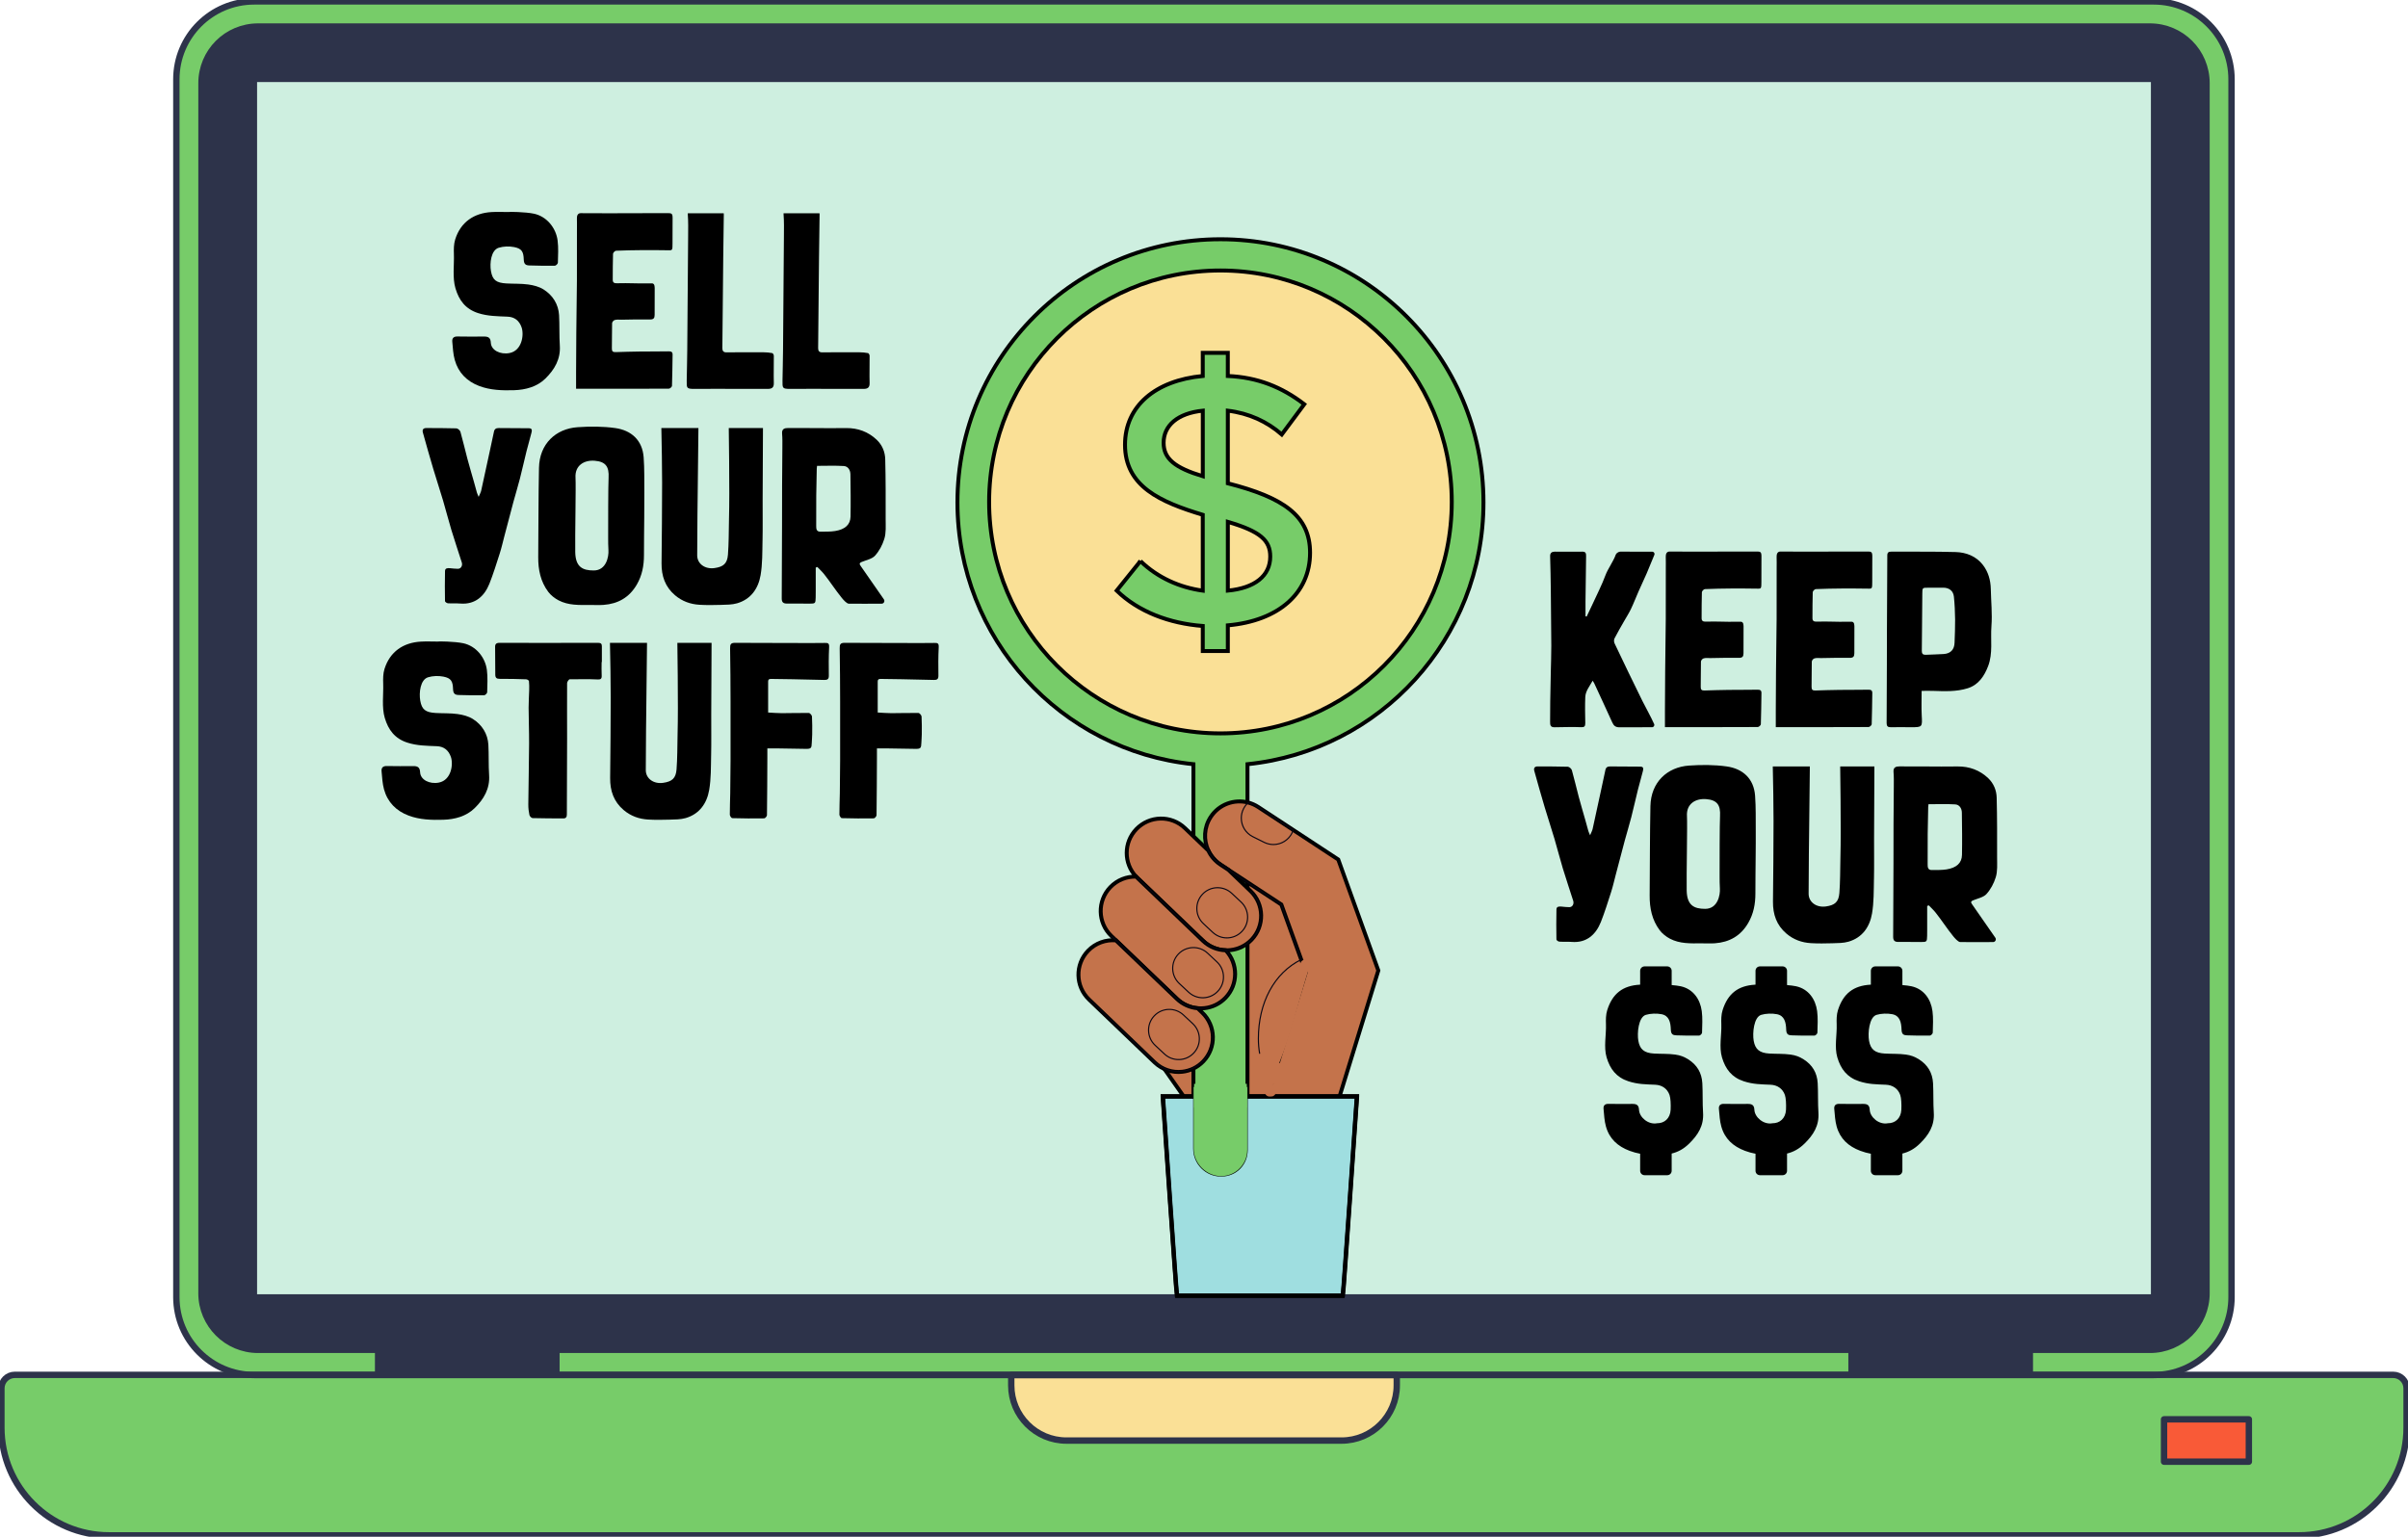 <svg width="611" height="390" viewBox="0 0 611 390" fill="none" xmlns="http://www.w3.org/2000/svg">
<g clip-path="url(#clip0_320_423)">
<path d="M546.505 348.952H64.495C53.611 348.952 44.745 340.119 44.745 329.188V20.119C44.745 9.227 53.572 0.355 64.495 0.355H546.475C557.359 0.355 566.225 9.188 566.225 20.119V329.188C566.225 340.08 557.398 348.952 546.51 348.952H546.505Z" fill="#77CC69"/>
<path d="M51.128 328.193V21.109C51.128 13.162 57.547 6.739 65.489 6.739H545.516C553.458 6.739 559.876 13.162 559.876 21.109V328.193C559.876 336.141 553.458 342.564 545.516 342.564H65.484C57.578 342.564 51.124 336.141 51.124 328.193H51.128Z" fill="#2D334A"/>
<path d="M546.576 20.014H64.421V329.262H546.576V20.014Z" fill="#CEEFE0"/>
<path d="M583.343 389.645H27.657C12.587 389.645 0.354 377.404 0.354 362.323V352.317C0.354 350.437 1.878 348.912 3.756 348.912H607.239C609.117 348.912 610.641 350.437 610.641 352.317V362.323C610.641 377.439 598.408 389.645 583.339 389.645H583.343Z" fill="#77CC69"/>
<path d="M570.62 360.199H549.097V370.95H570.62V360.199Z" fill="#F95A37"/>
<path d="M340.407 365.592H270.598C262.87 365.592 256.592 359.314 256.592 351.576V348.952H354.413V351.576C354.413 359.309 348.139 365.592 340.407 365.592Z" fill="#FAE096"/>
<path d="M141.183 340.115H95.943V348.593H141.183V340.115Z" fill="#2D334A"/>
<path d="M515.043 340.154H469.804V348.632H515.043V340.154Z" fill="#2D334A"/>
<path d="M546.505 348.952H64.495C53.611 348.952 44.745 340.119 44.745 329.188V20.119C44.745 9.227 53.572 0.355 64.495 0.355H546.475C557.359 0.355 566.225 9.188 566.225 20.119V329.188C566.225 340.08 557.398 348.952 546.51 348.952H546.505Z" stroke="#2D334A" stroke-width="1.62" stroke-linecap="round" stroke-linejoin="round"/>
<path d="M51.128 328.193V21.109C51.128 13.162 57.547 6.739 65.489 6.739H545.516C553.458 6.739 559.876 13.162 559.876 21.109V328.193C559.876 336.141 553.458 342.564 545.516 342.564H65.484C57.578 342.564 51.124 336.141 51.124 328.193H51.128Z" stroke="#2D334A" stroke-width="1.62" stroke-linecap="round" stroke-linejoin="round"/>
<path d="M546.576 20.014H64.421V329.262H546.576V20.014Z" stroke="#2D334A" stroke-width="1.62" stroke-linecap="round" stroke-linejoin="round"/>
<path d="M583.343 389.645H27.657C12.587 389.645 0.354 377.404 0.354 362.323V352.317C0.354 350.437 1.878 348.912 3.756 348.912H607.239C609.117 348.912 610.641 350.437 610.641 352.317V362.323C610.641 377.439 598.408 389.645 583.339 389.645H583.343Z" stroke="#2D334A" stroke-width="1.62" stroke-linecap="round" stroke-linejoin="round"/>
<path d="M340.407 365.592H270.598C262.87 365.592 256.592 359.314 256.592 351.576V348.952H354.413V351.576C354.413 359.309 348.139 365.592 340.407 365.592Z" stroke="#2D334A" stroke-width="1.62" stroke-linecap="round" stroke-linejoin="round"/>
<path d="M141.183 340.115H95.943V348.593H141.183V340.115Z" stroke="#2D334A" stroke-width="1.62" stroke-linecap="round" stroke-linejoin="round"/>
<path d="M515.043 340.154H469.804V348.632H515.043V340.154Z" stroke="#2D334A" stroke-width="1.62" stroke-linecap="round" stroke-linejoin="round"/>
<path d="M570.62 360.199H549.097V370.95H570.62V360.199Z" stroke="#2D334A" stroke-width="1.62" stroke-linecap="round" stroke-linejoin="round"/>
<path d="M135.487 54.232C138.744 54.937 141.065 57.833 141.48 61.001C141.726 62.863 141.599 64.782 141.555 66.674C141.551 66.946 141.06 67.428 140.789 67.433C138.639 67.468 136.485 67.433 134.335 67.367C133.442 67.341 132.939 67.082 132.899 65.899C132.834 63.888 132.426 63.095 130.461 62.705C129.208 62.46 127.768 62.499 126.551 62.872C124.598 63.467 124.217 66.793 124.576 68.804C124.979 71.082 125.916 71.779 128.482 71.932C130.334 72.042 132.212 71.945 134.046 72.199C135.377 72.383 136.805 72.751 137.925 73.457C140.25 74.92 141.695 77.216 141.857 79.972C141.997 82.39 141.879 85.255 142.045 87.67C142.282 91.144 140.706 93.795 138.381 96.077C136.266 98.158 133.341 98.938 130.434 99.026C127.444 99.118 124.445 99.03 121.612 97.966C118.486 96.791 116.293 94.583 115.387 91.337C114.975 89.856 114.905 88.274 114.761 86.732C114.677 85.851 115.085 85.37 116.087 85.396C118.324 85.448 120.566 85.422 122.808 85.409C123.885 85.404 124.48 85.685 124.541 86.982C124.633 88.905 126.958 90.053 129.3 89.593C132.448 88.975 133.022 84.966 132.335 83.043C131.726 81.334 130.535 80.436 128.797 80.362C126.279 80.252 123.775 80.257 121.302 79.455C118.123 78.425 116.472 76.23 115.57 73.181C114.769 70.469 115.268 67.222 115.172 64.493C115.128 63.244 115.137 61.916 115.505 60.747C116.888 56.348 120.286 54.074 124.716 53.82C126.126 53.737 127.549 53.807 128.963 53.807C128.968 53.715 133.372 53.776 135.496 54.236L135.487 54.232Z" fill="black"/>
<path d="M165.42 71.906C165.718 71.906 165.976 72.121 166.038 72.414C166.081 72.646 166.121 72.861 166.121 73.076C166.13 75.35 166.103 77.623 166.108 79.902C166.108 80.725 165.845 81.089 164.93 81.076C161.926 81.036 160.657 81.085 157.653 81.133C157.067 81.142 156.458 81.032 155.911 81.238C155.644 81.339 155.32 81.746 155.311 82.022C155.259 84.173 155.302 86.272 155.254 88.423C155.237 89.177 155.504 89.383 156.226 89.361C158.827 89.282 159.689 89.251 162.29 89.212C164.746 89.177 167.198 89.212 169.654 89.164C170.263 89.155 170.674 89.278 170.661 90.005C170.613 92.651 170.604 95.297 170.508 97.939C170.499 98.189 169.995 98.636 169.72 98.636C161.476 98.649 154.956 98.689 146.712 98.658C146.607 98.658 146.568 98.658 146.174 98.658C146.174 97.357 146.169 95.758 146.174 94.391C146.187 91.07 146.2 87.749 146.231 84.432C146.275 80.046 146.353 75.661 146.384 71.275C146.41 66.99 146.393 62.705 146.393 58.42C146.393 57.421 146.419 56.422 146.384 55.428C146.358 54.718 146.612 54.092 147.347 54.1C148.98 54.118 159.286 54.148 163.678 54.1C165.687 54.078 167.701 54.1 169.706 54.1C170.819 54.1 170.657 54.635 170.657 56.554C170.657 58.473 170.643 59.914 170.643 61.803C170.643 63.371 170.608 63.525 169.838 63.516C167.574 63.485 165.315 63.463 163.052 63.476C160.223 63.494 159.133 63.533 156.309 63.63C156.038 63.638 155.556 64.133 155.547 64.414C155.473 66.609 155.495 68.808 155.477 71.008C155.473 71.779 155.915 71.901 156.576 71.884C159.768 71.801 161.226 71.972 164.418 71.915C164.742 71.91 165.066 71.915 165.412 71.915L165.42 71.906Z" fill="black"/>
<path d="M196.348 97.199C196.383 98.377 195.832 98.693 194.825 98.693C192.005 98.689 189.19 98.71 186.371 98.684C182.986 98.649 179.663 98.697 176.2 98.697C174.217 98.68 174.221 98.544 174.247 96.572C174.282 93.983 174.37 91.394 174.383 88.804C174.414 82.254 174.58 62.591 174.606 60.032C174.628 58.14 174.655 56.243 174.519 54.363C174.515 54.28 174.51 54.197 174.515 54.122H183.639C183.652 54.227 183.656 54.341 183.656 54.464C183.621 56.514 183.402 73.001 183.385 78.473C183.372 81.777 183.306 85.076 183.288 88.379C183.288 88.984 183.52 89.431 184.287 89.422C187.439 89.391 190.591 89.391 193.743 89.405C194.483 89.405 195.228 89.475 195.95 89.611C196.125 89.641 196.348 90.049 196.348 90.281C196.366 92.59 196.283 94.899 196.348 97.203V97.199Z" fill="black"/>
<path d="M220.651 97.199C220.686 98.377 220.135 98.693 219.128 98.693C216.308 98.689 213.493 98.71 210.673 98.684C207.289 98.649 203.966 98.697 200.503 98.697C198.52 98.68 198.524 98.544 198.55 96.572C198.585 93.983 198.673 91.394 198.686 88.804C198.717 82.254 198.883 62.591 198.909 60.032C198.931 58.14 198.957 56.243 198.822 54.363C198.817 54.28 198.813 54.197 198.817 54.122H207.941C207.955 54.227 207.959 54.341 207.959 54.464C207.924 56.514 207.705 73.001 207.687 78.473C207.674 81.777 207.609 85.076 207.591 88.379C207.591 88.984 207.823 89.431 208.589 89.422C211.742 89.391 214.894 89.391 218.046 89.405C218.786 89.405 219.53 89.475 220.253 89.611C220.428 89.641 220.651 90.049 220.651 90.281C220.669 92.59 220.586 94.899 220.651 97.203V97.199Z" fill="black"/>
<path d="M121.455 126.094C121.753 125.371 121.994 124.959 122.095 124.521C122.813 121.305 123.5 118.08 124.196 114.86C124.555 113.199 124.993 111.197 125.339 109.532C125.479 108.866 125.89 108.625 126.538 108.634C129.104 108.656 131.674 108.647 134.24 108.682C135.177 108.695 134.945 109.418 134.826 109.913C134.485 111.324 133.959 113.055 133.609 114.461C133.022 116.81 132.51 119.18 131.906 121.524C131.403 123.495 130.794 125.441 130.264 127.404C129.485 130.3 128.732 133.2 127.97 136.1C127.585 137.568 127.256 139.049 126.792 140.495C126.009 142.944 125.133 145.744 124.183 148.131C122.953 151.216 120.624 153.485 116.779 153.166C115.742 153.078 114.687 153.174 113.649 153.1C113.382 153.082 112.914 152.749 112.914 152.552C112.87 150.007 112.861 147.457 112.918 144.911C112.935 144.153 113.597 144.149 114.188 144.201C114.853 144.258 115.514 144.355 116.18 144.35C117.012 144.346 117.419 143.505 117.174 142.738C116.302 139.982 115.365 137.248 114.529 134.484C113.78 132.008 113.154 129.498 112.419 127.018C111.626 124.35 110.746 121.708 109.95 119.04C109.07 116.095 108.124 112.739 107.301 109.778C107.108 109.085 107.349 108.621 108.194 108.63C110.729 108.656 113.264 108.621 115.799 108.709C116.167 108.722 116.723 109.217 116.832 109.594C117.436 111.701 118.014 114.242 118.579 116.358C119.113 118.361 119.708 120.35 120.273 122.343C120.527 123.237 120.759 124.131 121.013 125.025C121.088 125.283 121.219 125.528 121.451 126.094H121.455Z" fill="black"/>
<path d="M149.672 153.525C146.953 153.551 144.204 153.656 141.713 152.346C140.732 151.829 139.769 151.071 139.108 150.195C137.159 147.601 136.542 144.565 136.568 141.367C136.629 134.225 136.616 125.857 136.761 118.715C136.883 112.63 141.025 108.8 146.555 108.415C149.729 108.196 152.978 108.196 156.117 108.634C160.167 109.204 162.995 111.688 163.319 116.051C163.542 119.048 163.463 122.076 163.49 125.086C163.507 126.939 163.481 129.397 163.468 131.25C163.446 134.26 163.393 137.879 163.398 140.889C163.398 143.531 162.942 146.011 161.581 148.355C159.667 151.641 156.817 153.24 153.131 153.511C151.979 153.595 150.819 153.525 149.663 153.525H149.672ZM154.422 121.248C154.584 118.422 153.678 117.151 150.894 116.928C148.227 116.717 145.828 118.102 146.029 121.256C146.161 123.294 145.885 136.28 145.959 140.113C146.029 143.89 147.824 144.775 150.653 144.775C153.823 144.775 154.497 141.288 154.383 139.618C154.313 138.554 154.317 137.485 154.313 136.416C154.304 133.55 154.317 123.026 154.422 121.248Z" fill="black"/>
<path d="M193.481 137.204C193.419 140.131 193.481 143.097 192.99 145.967C192.412 149.349 190.547 152.074 187.032 153.104C185.74 153.481 184.313 153.463 182.942 153.507C181.13 153.564 179.313 153.586 177.5 153.481C175.193 153.345 173.096 152.605 171.283 151.067C168.762 148.924 167.829 146.168 167.86 142.957C167.93 136.144 168.004 129.331 168.004 122.518C168.004 118.737 167.908 112.809 167.812 108.634H177.216C177.146 113.248 177.098 119.776 177.045 124.065C177.036 124.551 176.896 135.798 176.905 140.942C176.905 143.075 178.88 144.512 181.305 144.166C183.555 143.846 184.527 143.031 184.707 140.762C184.926 137.914 184.908 135.044 184.965 132.183C185.013 129.848 185.057 127.513 185.048 125.178C185.031 120.604 185.009 113.427 184.917 108.857C184.917 108.783 184.917 108.704 184.917 108.634H193.595C193.56 114.076 193.533 121.655 193.511 126.869C193.498 130.317 193.56 133.765 193.485 137.209L193.481 137.204Z" fill="black"/>
<path d="M206.983 144.039C206.983 145.884 206.983 148.188 206.983 150.037C206.983 150.559 206.983 151.08 206.97 151.606C206.935 153.139 206.887 153.192 205.407 153.192C203.502 153.192 201.602 153.148 199.698 153.174C198.765 153.187 198.345 152.846 198.354 151.873C198.397 145.757 198.411 139.185 198.432 133.068C198.441 129.8 198.432 126.527 198.446 123.259C198.459 120.069 198.498 116.88 198.516 113.69C198.52 112.476 198.551 111.254 198.446 110.045C198.341 108.844 199.076 108.616 199.952 108.625C201.917 108.638 204.492 108.616 206.462 108.638C209.448 108.669 211.746 108.669 214.732 108.638C217.648 108.608 220.306 109.563 222.455 111.605C223.883 112.963 224.575 114.706 224.618 116.586C224.745 121.646 224.732 126.716 224.723 131.776C224.723 133.445 224.863 135.206 224.386 136.753C223.9 138.313 223.117 139.82 222.005 141.042C221.269 141.849 219.741 142.16 218.651 142.611C217.95 142.9 218.069 143.185 218.423 143.684C220.35 146.418 222.25 149.165 224.15 151.921C224.18 151.969 224.224 152.026 224.268 152.092C224.601 152.556 224.272 153.2 223.703 153.205C221.322 153.214 216.869 153.231 215.332 153.2C214.794 153.148 213.962 152.188 213.598 151.737C211.987 149.757 210.691 147.702 209.102 145.704C208.585 145.056 207.964 144.49 207.386 143.886C207.189 143.965 207.18 143.969 206.979 144.048L206.983 144.039ZM207.316 118.229C207.285 118.501 207.246 118.715 207.241 118.93C207.193 121.195 207.136 123.46 207.114 125.725C207.088 128.293 207.084 130.856 207.101 133.423C207.106 134.124 207.101 134.939 208.143 134.926C209.395 134.909 210.665 134.961 211.895 134.764C214.435 134.361 215.774 133.134 215.814 131.101C215.884 127.517 215.836 123.933 215.783 120.35C215.766 119.289 215.179 118.339 214.111 118.268C211.869 118.128 209.619 118.225 207.316 118.225V118.229Z" fill="black"/>
<path d="M117.545 163.242C120.803 163.948 123.123 166.844 123.539 170.011C123.784 171.874 123.657 173.793 123.614 175.685C123.609 175.957 123.119 176.439 122.847 176.443C120.698 176.478 118.544 176.443 116.394 176.378C115.501 176.351 114.997 176.093 114.958 174.91C114.892 172.899 114.485 172.106 112.519 171.716C111.267 171.47 109.827 171.51 108.61 171.882C106.657 172.478 106.276 175.804 106.635 177.815C107.038 180.093 107.975 180.789 110.54 180.943C112.392 181.052 114.271 180.956 116.105 181.21C117.436 181.394 118.863 181.762 119.984 182.467C122.309 183.931 123.754 186.227 123.916 188.982C124.056 191.401 123.938 194.266 124.104 196.68C124.34 200.155 122.764 202.805 120.439 205.088C118.325 207.169 115.4 207.949 112.493 208.037C109.503 208.129 106.504 208.041 103.671 206.976C100.545 205.802 98.352 203.594 97.445 200.348C97.034 198.867 96.964 197.285 96.819 195.743C96.736 194.862 97.143 194.38 98.146 194.406C100.383 194.459 102.625 194.433 104.866 194.42C105.943 194.415 106.539 194.696 106.6 195.993C106.692 197.916 109.017 199.064 111.359 198.604C114.507 197.986 115.08 193.977 114.393 192.054C113.785 190.345 112.594 189.447 110.856 189.372C108.338 189.263 105.834 189.267 103.36 188.465C100.182 187.436 98.531 185.241 97.629 182.191C96.828 179.479 97.327 176.233 97.231 173.503C97.187 172.255 97.196 170.927 97.563 169.757C98.947 165.359 102.344 163.085 106.775 162.831C108.185 162.747 109.608 162.817 111.022 162.817C111.026 162.725 115.431 162.787 117.554 163.247L117.545 163.242Z" fill="black"/>
<path d="M152.654 168.009C152.654 169.24 152.606 170.257 152.672 171.488C152.72 172.364 152.295 172.469 151.586 172.43C149.248 172.307 146.91 172.408 144.572 172.386C144.34 172.386 143.898 173.021 143.894 173.367C143.859 178.025 143.902 182.682 143.894 187.339C143.885 193.679 143.85 200.374 143.832 206.713C143.832 207.34 143.6 207.704 142.93 207.699C140.33 207.682 137.729 207.69 135.129 207.616C134.844 207.607 134.397 207.138 134.332 206.823C134.148 205.96 134.043 205.057 134.052 204.172C134.1 199.134 134.222 193.74 134.253 188.702C134.27 185.666 134.143 182.625 134.13 179.589C134.126 178.108 134.24 176.632 134.275 175.151C134.292 174.384 134.301 173.608 134.214 172.846C134.192 172.666 133.771 172.404 133.526 172.395C131.293 172.32 129.056 172.259 126.823 172.281C125.991 172.29 125.672 172.001 125.672 171.199C125.672 168.828 125.637 166.463 125.628 164.092C125.628 163.172 126.302 163.128 126.955 163.142C128.894 163.177 145.448 163.155 151.788 163.142C152.506 163.142 152.72 163.409 152.716 164.044C152.707 165.31 152.716 166.747 152.716 168.014H152.659L152.654 168.009Z" fill="black"/>
<path d="M180.438 191.708C180.376 194.634 180.438 197.6 179.947 200.47C179.369 203.852 177.504 206.578 173.989 207.607C172.697 207.984 171.27 207.966 169.9 208.01C168.087 208.067 166.27 208.089 164.457 207.984C162.15 207.848 160.053 207.108 158.24 205.57C155.719 203.427 154.786 200.672 154.817 197.46C154.887 190.647 154.961 183.834 154.961 177.021C154.961 173.24 154.865 167.313 154.769 163.137H164.173C164.103 167.751 164.055 174.279 164.002 178.568C163.993 179.054 163.853 190.301 163.862 195.445C163.862 197.578 165.837 199.016 168.262 198.669C170.512 198.35 171.484 197.535 171.664 195.265C171.883 192.417 171.865 189.548 171.922 186.687C171.97 184.351 172.014 182.016 172.005 179.681C171.988 175.107 171.966 167.93 171.874 163.361C171.874 163.286 171.874 163.207 171.874 163.137H180.552C180.517 168.579 180.49 176.158 180.468 181.372C180.455 184.82 180.517 188.268 180.442 191.712L180.438 191.708Z" fill="black"/>
<path d="M194.706 189.929C194.706 190.735 194.706 191.462 194.706 192.19C194.685 197.062 194.671 201.999 194.606 206.871C194.606 207.156 194.159 207.677 193.914 207.682C191.208 207.726 188.498 207.708 185.792 207.629C185.574 207.625 185.188 207.06 185.184 206.749C185.171 204.97 185.263 203.13 185.289 201.346C185.328 198.591 185.359 195.83 185.368 193.075C185.381 188.032 185.381 182.989 185.368 177.95C185.355 173.525 185.337 168.969 185.254 164.548C185.236 163.514 185.425 163.124 186.581 163.142C193.113 163.142 207.701 163.238 209.251 163.168C210.083 163.129 210.433 163.242 210.38 164.246C210.258 166.66 210.271 169.083 210.306 171.501C210.319 172.412 209.872 172.57 209.141 172.557C205.866 172.491 204.33 172.434 201.055 172.377C199.343 172.347 197.635 172.312 195.924 172.303C195.468 172.303 194.899 172.202 194.903 172.978C194.912 175.51 194.903 178.174 194.903 180.825C196.103 180.886 197.241 180.991 198.384 180.991C201.243 180.987 202.368 180.908 205.227 180.938C205.512 180.938 206.006 181.504 206.028 181.828C206.12 183.339 206.094 184.86 206.085 186.376C206.081 187.081 205.998 187.786 205.98 188.492C205.941 189.885 205.792 190.06 204.452 190.047C201.62 190.016 200.521 189.968 197.688 189.938C196.76 189.924 195.836 189.938 194.711 189.938L194.706 189.929Z" fill="black"/>
<path d="M222.512 189.929C222.512 190.735 222.512 191.462 222.512 192.19C222.49 197.062 222.477 201.999 222.411 206.871C222.411 207.156 221.965 207.677 221.72 207.682C219.014 207.726 216.304 207.708 213.598 207.629C213.379 207.625 212.994 207.06 212.99 206.749C212.976 204.97 213.068 203.13 213.095 201.346C213.134 198.591 213.165 195.83 213.173 193.075C213.187 188.032 213.187 182.989 213.173 177.95C213.16 173.525 213.143 168.969 213.06 164.548C213.042 163.514 213.23 163.124 214.386 163.142C220.918 163.142 235.506 163.238 237.056 163.168C237.888 163.129 238.238 163.242 238.186 164.246C238.063 166.66 238.076 169.083 238.111 171.501C238.125 172.412 237.678 172.57 236.947 172.557C233.672 172.491 232.135 172.434 228.86 172.377C227.149 172.347 225.441 172.312 223.729 172.303C223.274 172.303 222.705 172.202 222.709 172.978C222.718 175.51 222.709 178.174 222.709 180.825C223.909 180.886 225.047 180.991 226.19 180.991C229.049 180.987 230.174 180.908 233.033 180.938C233.317 180.938 233.812 181.504 233.834 181.828C233.926 183.339 233.9 184.86 233.891 186.376C233.887 187.081 233.803 187.786 233.786 188.492C233.746 189.885 233.598 190.06 232.258 190.047C229.425 190.016 228.326 189.968 225.494 189.938C224.565 189.924 223.642 189.938 222.516 189.938L222.512 189.929Z" fill="black"/>
<path d="M402.599 156.465C403.142 155.321 403.698 154.186 404.223 153.034C405.292 150.699 406.469 148.407 407.358 146.006C407.989 144.298 409.39 142.466 409.981 140.749C410.103 140.394 410.734 139.991 411.128 139.995C413.023 140.004 417.266 140.03 419.236 140.013C419.652 140.013 419.937 140.433 419.77 140.819C419.118 142.344 418.071 144.951 417.831 145.503C417.156 147.04 416.434 148.556 415.76 150.094C415.099 151.593 414.516 153.13 413.807 154.607C413.299 155.667 412.647 156.657 412.069 157.683C411.25 159.128 410.405 160.557 409.652 162.038C409.486 162.371 409.512 162.936 409.678 163.282C412.012 168.184 414.363 173.083 416.771 177.95C417.279 178.98 418.973 182.056 419.718 183.747C419.884 184.128 419.604 184.557 419.188 184.557C416.951 184.557 412.222 184.557 410.948 184.575C409.932 184.592 409.468 184.176 409.092 183.344C407.59 180.023 406.049 176.724 404.521 173.416C404.447 173.249 404.337 173.105 404.123 172.745C403.335 174.178 402.31 175.352 402.244 176.908C402.152 179.103 402.201 181.306 402.244 183.506C402.262 184.351 401.99 184.592 401.145 184.549C398.965 184.435 396.575 184.566 394.421 184.566C393.304 184.566 393.326 183.9 393.322 183.081C393.313 181.403 393.33 179.725 393.352 178.047C393.392 175.475 393.431 172.899 393.501 170.327C393.519 169.67 393.641 165.367 393.624 163.873C393.58 159.212 393.558 154.554 393.501 149.893C393.466 146.988 393.418 144.079 393.326 141.174C393.295 140.271 393.803 140.008 394.495 140C396.824 139.969 399.158 140.052 401.487 140C402.45 139.978 402.459 140.547 402.45 141.24C402.393 145.034 402.345 148.828 402.301 152.627C402.288 153.884 402.301 155.141 402.301 156.403C402.463 156.438 402.433 156.434 402.595 156.469L402.599 156.465Z" fill="black"/>
<path d="M441.705 157.779C442.003 157.779 442.261 157.994 442.323 158.287C442.367 158.519 442.406 158.734 442.406 158.949C442.415 161.223 442.388 163.496 442.393 165.775C442.393 166.598 442.13 166.962 441.215 166.949C438.212 166.909 436.942 166.958 433.939 167.006C433.352 167.015 432.743 166.905 432.196 167.111C431.929 167.212 431.605 167.619 431.596 167.895C431.544 170.046 431.587 172.145 431.539 174.296C431.522 175.05 431.789 175.256 432.511 175.234C435.112 175.155 435.974 175.124 438.575 175.085C441.031 175.05 443.483 175.085 445.939 175.037C446.548 175.028 446.959 175.151 446.946 175.878C446.898 178.524 446.889 181.171 446.793 183.812C446.784 184.062 446.281 184.509 446.005 184.509C437.761 184.522 431.242 184.562 422.998 184.531C422.892 184.531 422.853 184.531 422.459 184.531C422.459 183.23 422.455 181.631 422.459 180.264C422.472 176.943 422.485 173.622 422.516 170.305C422.56 165.919 422.639 161.534 422.669 157.148C422.695 152.863 422.678 148.578 422.678 144.293C422.678 143.294 422.704 142.295 422.669 141.301C422.643 140.591 422.897 139.965 423.632 139.973C425.265 139.991 435.572 140.022 439.963 139.973C441.973 139.951 443.986 139.973 445.992 139.973C447.104 139.973 446.942 140.508 446.942 142.427C446.942 144.346 446.929 145.787 446.929 147.676C446.929 149.244 446.894 149.397 446.123 149.389C443.859 149.358 441.6 149.336 439.337 149.349C436.509 149.367 435.418 149.406 432.594 149.503C432.323 149.511 431.841 150.006 431.833 150.287C431.758 152.482 431.78 154.681 431.763 156.881C431.758 157.652 432.2 157.775 432.862 157.757C436.053 157.674 437.511 157.845 440.703 157.788C441.027 157.783 441.351 157.788 441.697 157.788L441.705 157.779Z" fill="black"/>
<path d="M469.83 157.779C470.128 157.779 470.386 157.994 470.448 158.287C470.492 158.519 470.531 158.734 470.531 158.949C470.54 161.223 470.513 163.496 470.518 165.775C470.518 166.598 470.255 166.962 469.34 166.949C466.337 166.909 465.067 166.958 462.064 167.006C461.477 167.015 460.868 166.905 460.321 167.111C460.054 167.212 459.73 167.619 459.721 167.895C459.669 170.046 459.712 172.145 459.664 174.296C459.647 175.05 459.914 175.256 460.636 175.234C463.237 175.155 464.099 175.124 466.7 175.085C469.156 175.05 471.608 175.085 474.064 175.037C474.673 175.028 475.084 175.151 475.071 175.878C475.023 178.524 475.014 181.171 474.918 183.812C474.909 184.062 474.406 184.509 474.13 184.509C465.886 184.522 459.367 184.562 451.122 184.531C451.017 184.531 450.978 184.531 450.584 184.531C450.584 183.23 450.58 181.631 450.584 180.264C450.597 176.943 450.61 173.622 450.641 170.305C450.685 165.919 450.763 161.534 450.794 157.148C450.82 152.863 450.803 148.578 450.803 144.293C450.803 143.294 450.829 142.295 450.794 141.301C450.768 140.591 451.022 139.965 451.757 139.973C453.39 139.991 463.697 140.022 468.088 139.973C470.097 139.951 472.111 139.973 474.117 139.973C475.229 139.973 475.067 140.508 475.067 142.427C475.067 144.346 475.054 145.787 475.054 147.676C475.054 149.244 475.019 149.397 474.248 149.389C471.984 149.358 469.725 149.336 467.462 149.349C464.633 149.367 463.543 149.406 460.719 149.503C460.448 149.511 459.966 150.006 459.958 150.287C459.883 152.482 459.905 154.681 459.888 156.881C459.883 157.652 460.325 157.775 460.987 157.757C464.178 157.674 465.636 157.845 468.828 157.788C469.152 157.783 469.476 157.788 469.822 157.788L469.83 157.779Z" fill="black"/>
<path d="M487.592 175.326C487.592 177.381 487.509 179.628 487.61 181.508C487.772 184.522 487.824 184.562 484.821 184.557C483.144 184.557 481.467 184.505 479.79 184.557C479.011 184.584 478.705 184.286 478.709 183.523C478.74 178.713 478.753 173.547 478.77 168.736C478.779 165.836 478.775 162.936 478.788 160.035C478.818 153.669 478.862 147.308 478.88 140.942C478.88 140.179 479.234 139.991 479.917 139.995C485.351 140.026 490.784 139.947 496.213 140.1C498.919 140.175 501.445 141.165 503.148 143.382C504.479 145.113 505.092 147.211 505.14 149.437C505.206 152.6 505.543 155.785 505.302 158.927C505.044 162.309 505.714 165.797 504.457 169.065C503.489 171.584 502.023 173.806 499.282 174.669C496.401 175.576 493.402 175.427 490.425 175.33C489.541 175.3 488.656 175.33 487.592 175.33V175.326ZM487.632 165.192C487.627 165.906 487.925 166.208 488.639 166.173C490.154 166.099 491.677 166.081 493.192 165.981C494.943 165.862 495.889 164.859 495.946 163.106C496.012 161.139 496.108 159.168 496.086 157.2C496.064 155.277 495.977 153.345 495.78 151.435C495.622 149.914 494.536 149.121 493.008 149.143C491.743 149.161 490.478 149.161 489.212 149.152C487.816 149.143 487.767 149.174 487.763 150.567C487.754 152.981 487.654 162.73 487.636 165.192H487.632Z" fill="black"/>
<path d="M403.466 211.967C403.764 211.244 404.005 210.832 404.105 210.394C404.823 207.178 405.511 203.953 406.207 200.733C406.566 199.072 407.004 197.07 407.35 195.405C407.49 194.739 407.901 194.498 408.549 194.507C411.115 194.529 413.685 194.52 416.25 194.555C417.187 194.569 416.955 195.291 416.837 195.787C416.496 197.197 415.97 198.928 415.62 200.334C415.033 202.683 414.521 205.053 413.917 207.397C413.413 209.369 412.805 211.314 412.275 213.277C411.496 216.173 410.743 219.073 409.981 221.973C409.596 223.441 409.267 224.922 408.803 226.368C408.019 228.817 407.144 231.617 406.194 234.004C404.963 237.089 402.634 239.358 398.79 239.039C397.753 238.951 396.697 239.047 395.66 238.973C395.393 238.955 394.924 238.622 394.924 238.425C394.881 235.88 394.872 233.33 394.929 230.784C394.946 230.026 395.607 230.022 396.198 230.074C396.864 230.131 397.525 230.228 398.19 230.223C399.022 230.219 399.429 229.378 399.184 228.611C398.313 225.855 397.376 223.121 396.54 220.357C395.791 217.881 395.165 215.371 394.43 212.891C393.637 210.223 392.757 207.581 391.96 204.913C391.08 201.969 390.135 198.612 389.311 195.651C389.119 194.958 389.36 194.494 390.205 194.503C392.74 194.529 395.275 194.494 397.809 194.582C398.177 194.595 398.733 195.09 398.843 195.467C399.447 197.574 400.025 200.115 400.59 202.231C401.124 204.234 401.719 206.223 402.284 208.216C402.538 209.11 402.77 210.004 403.024 210.898C403.098 211.156 403.23 211.401 403.462 211.967H403.466Z" fill="black"/>
<path d="M431.684 239.398C428.965 239.424 426.215 239.529 423.724 238.219C422.744 237.702 421.78 236.944 421.119 236.068C419.171 233.474 418.554 230.438 418.58 227.24C418.641 220.098 418.628 211.73 418.773 204.589C418.895 198.503 423.037 194.674 428.567 194.288C431.741 194.069 434.989 194.069 438.128 194.507C442.178 195.077 445.007 197.561 445.331 201.925C445.554 204.922 445.475 207.949 445.501 210.959C445.519 212.812 445.493 215.27 445.479 217.123C445.457 220.133 445.405 223.752 445.409 226.762C445.409 229.404 444.954 231.884 443.592 234.228C441.679 237.514 438.829 239.113 435.143 239.385C433.991 239.468 432.831 239.398 431.675 239.398H431.684ZM436.438 207.121C436.6 204.295 435.694 203.024 432.91 202.801C430.243 202.591 427.844 203.975 428.046 207.13C428.177 209.167 427.901 222.153 427.975 225.987C428.046 229.763 429.841 230.648 432.669 230.648C435.839 230.648 436.513 227.161 436.399 225.492C436.329 224.427 436.333 223.358 436.329 222.289C436.32 219.424 436.333 208.9 436.438 207.121Z" fill="black"/>
<path d="M475.491 223.078C475.43 226.004 475.491 228.97 475.001 231.84C474.423 235.223 472.558 237.948 469.042 238.977C467.751 239.354 466.324 239.337 464.953 239.38C463.141 239.437 461.324 239.459 459.511 239.354C457.204 239.218 455.107 238.478 453.294 236.94C450.772 234.798 449.84 232.042 449.87 228.83C449.94 222.017 450.015 215.205 450.015 208.392C450.015 204.611 449.919 198.683 449.822 194.507H459.227C459.157 199.121 459.108 205.649 459.056 209.938C459.047 210.425 458.907 221.671 458.916 226.815C458.916 228.949 460.89 230.386 463.316 230.04C465.566 229.72 466.538 228.905 466.718 226.635C466.937 223.787 466.919 220.918 466.976 218.057C467.024 215.722 467.068 213.386 467.059 211.051C467.042 206.477 467.02 199.3 466.928 194.731C466.928 194.656 466.928 194.577 466.928 194.507H475.605C475.57 199.949 475.544 207.528 475.522 212.742C475.509 216.19 475.57 219.638 475.496 223.082L475.491 223.078Z" fill="black"/>
<path d="M488.998 229.912C488.998 231.757 488.998 234.062 488.998 235.91C488.998 236.432 488.998 236.953 488.985 237.479C488.95 239.012 488.901 239.065 487.422 239.065C485.517 239.065 483.617 239.021 481.712 239.047C480.78 239.061 480.36 238.719 480.368 237.746C480.412 231.63 480.425 225.058 480.447 218.942C480.456 215.673 480.447 212.4 480.46 209.132C480.473 205.942 480.513 202.753 480.53 199.563C480.535 198.35 480.565 197.127 480.46 195.918C480.355 194.718 481.091 194.49 481.966 194.499C483.932 194.512 486.507 194.49 488.477 194.512C491.463 194.542 493.761 194.542 496.747 194.512C499.663 194.481 502.32 195.436 504.47 197.478C505.897 198.836 506.589 200.58 506.633 202.459C506.76 207.52 506.747 212.589 506.738 217.649C506.738 219.319 506.878 221.08 506.401 222.626C505.915 224.186 505.131 225.693 504.019 226.916C503.284 227.722 501.756 228.033 500.666 228.484C499.965 228.773 500.083 229.058 500.438 229.558C502.364 232.291 504.264 235.039 506.164 237.794C506.195 237.843 506.239 237.9 506.283 237.965C506.615 238.43 506.287 239.074 505.718 239.078C503.336 239.087 498.884 239.104 497.347 239.074C496.808 239.021 495.977 238.062 495.613 237.61C494.002 235.63 492.706 233.575 491.117 231.577C490.6 230.929 489.978 230.364 489.4 229.759C489.203 229.838 489.195 229.842 488.993 229.921L488.998 229.912ZM489.33 204.102C489.3 204.374 489.26 204.589 489.256 204.803C489.208 207.068 489.151 209.334 489.129 211.599C489.103 214.166 489.098 216.729 489.116 219.297C489.12 219.998 489.116 220.813 490.158 220.799C491.41 220.782 492.68 220.834 493.91 220.637C496.449 220.234 497.789 219.007 497.828 216.975C497.898 213.391 497.85 209.807 497.798 206.223C497.78 205.163 497.194 204.212 496.125 204.142C493.884 204.002 491.633 204.098 489.33 204.098V204.102Z" fill="black"/>
<path d="M428.597 290.229C427.231 291.57 425.799 292.35 424.166 292.749V297.121C424.166 297.739 423.667 298.243 423.045 298.243H417.288C416.671 298.243 416.167 297.743 416.167 297.121V292.797C415.287 292.635 414.407 292.398 413.492 292.056C410.475 290.922 408.361 289.011 407.485 285.874C407.087 284.446 407.021 282.921 406.881 281.432C406.802 280.582 407.192 280.117 408.159 280.139C410.318 280.192 412.047 280.166 414.21 280.153C415.248 280.148 415.826 280.42 415.882 281.668C415.97 283.526 418.216 285.498 420.475 285.06C422.279 285.081 423.794 283.868 423.903 281.638C423.969 280.258 423.895 278.65 423.619 277.874C423.028 276.227 421.666 275.359 419.989 275.285C417.559 275.18 415.576 275.184 413.19 274.409C410.125 273.414 408.532 271.294 407.66 268.358C406.885 265.742 407.586 262.61 407.494 259.977C407.45 258.772 407.459 257.493 407.813 256.362C409.149 252.121 411.776 250.141 416.049 249.895C416.088 249.895 416.128 249.895 416.167 249.891V246.373C416.167 245.755 416.671 245.251 417.288 245.251H423.045C423.662 245.251 424.166 245.755 424.166 246.373V249.992C425.011 250.062 425.834 250.163 426.451 250.294C429.591 250.978 431.399 253.554 431.802 256.608C432.038 258.404 431.915 260.257 431.872 262.084C431.867 262.347 431.394 262.811 431.132 262.816C429.056 262.846 427.415 262.816 425.339 262.75C424.477 262.724 423.991 262.474 423.956 261.335C423.895 259.394 423.501 257.76 421.6 257.387C420.392 257.151 418.785 257.19 417.612 257.549C415.729 258.123 415.361 262.202 415.707 264.139C416.097 266.334 417.218 267.228 419.691 267.372C421.482 267.477 423.29 267.385 425.059 267.631C426.346 267.81 427.288 268.161 428.365 268.84C430.606 270.255 431.793 272.253 431.946 274.908C432.082 277.239 431.968 280.008 432.13 282.339C432.358 285.69 430.838 288.03 428.592 290.234L428.597 290.229Z" fill="black"/>
<path d="M457.869 290.229C456.503 291.57 455.072 292.35 453.438 292.749V297.121C453.438 297.739 452.939 298.243 452.318 298.243H446.56C445.943 298.243 445.44 297.743 445.44 297.121V292.797C444.56 292.635 443.679 292.398 442.764 292.056C439.748 290.922 437.633 289.011 436.758 285.874C436.359 284.446 436.294 282.921 436.153 281.432C436.075 280.582 436.464 280.117 437.432 280.139C439.59 280.192 441.32 280.166 443.482 280.153C444.52 280.148 445.098 280.42 445.155 281.668C445.243 283.526 447.489 285.498 449.748 285.06C451.551 285.081 453.066 283.868 453.176 281.638C453.241 280.258 453.167 278.65 452.891 277.874C452.3 276.227 450.939 275.359 449.262 275.285C446.832 275.18 444.848 275.184 442.462 274.409C439.398 273.414 437.804 271.294 436.933 268.358C436.158 265.742 436.858 262.61 436.766 259.977C436.723 258.772 436.731 257.493 437.086 256.362C438.421 252.121 441.048 250.141 445.321 249.895C445.361 249.895 445.4 249.895 445.44 249.891V246.373C445.44 245.755 445.943 245.251 446.56 245.251H452.318C452.935 245.251 453.438 245.755 453.438 246.373V249.992C454.283 250.062 455.107 250.163 455.724 250.294C458.863 250.978 460.671 253.554 461.074 256.608C461.31 258.404 461.188 260.257 461.144 262.084C461.14 262.347 460.667 262.811 460.404 262.816C458.329 262.846 456.687 262.816 454.612 262.75C453.749 262.724 453.263 262.474 453.228 261.335C453.167 259.394 452.773 257.76 450.873 257.387C449.664 257.151 448.058 257.19 446.884 257.549C445.002 258.123 444.634 262.202 444.98 264.139C445.369 266.334 446.49 267.228 448.964 267.372C450.755 267.477 452.563 267.385 454.332 267.631C455.619 267.81 456.56 268.161 457.637 268.84C459.879 270.255 461.065 272.253 461.218 274.908C461.354 277.239 461.24 280.008 461.402 282.339C461.63 285.69 460.111 288.03 457.865 290.234L457.869 290.229Z" fill="black"/>
<path d="M487.138 290.229C485.772 291.57 484.34 292.35 482.707 292.749V297.121C482.707 297.739 482.208 298.243 481.586 298.243H475.829C475.212 298.243 474.708 297.743 474.708 297.121V292.797C473.828 292.635 472.948 292.398 472.033 292.056C469.016 290.922 466.902 289.011 466.026 285.874C465.628 284.446 465.562 282.921 465.422 281.432C465.343 280.582 465.733 280.117 466.7 280.139C468.859 280.192 470.588 280.166 472.751 280.153C473.789 280.148 474.367 280.42 474.423 281.668C474.511 283.526 476.757 285.498 479.016 285.06C480.82 285.081 482.335 283.868 482.444 281.638C482.51 280.258 482.436 278.65 482.16 277.874C481.569 276.227 480.207 275.359 478.53 275.285C476.1 275.18 474.117 275.184 471.731 274.409C468.666 273.414 467.073 271.294 466.201 268.358C465.426 265.742 466.127 262.61 466.035 259.977C465.991 258.772 466 257.493 466.355 256.362C467.69 252.121 470.317 250.141 474.59 249.895C474.629 249.895 474.669 249.895 474.708 249.891V246.373C474.708 245.755 475.212 245.251 475.829 245.251H481.586C482.203 245.251 482.707 245.755 482.707 246.373V249.992C483.552 250.062 484.375 250.163 484.992 250.294C488.132 250.978 489.94 253.554 490.343 256.608C490.579 258.404 490.456 260.257 490.413 262.084C490.408 262.347 489.935 262.811 489.673 262.816C487.597 262.846 485.956 262.816 483.88 262.75C483.018 262.724 482.532 262.474 482.497 261.335C482.436 259.394 482.042 257.76 480.141 257.387C478.933 257.151 477.326 257.19 476.153 257.549C474.27 258.123 473.902 262.202 474.248 264.139C474.638 266.334 475.759 267.228 478.233 267.372C480.023 267.477 481.831 267.385 483.6 267.631C484.887 267.81 485.829 268.161 486.906 268.84C489.147 270.255 490.334 272.253 490.487 274.908C490.623 277.239 490.509 280.008 490.671 282.339C490.899 285.69 489.379 288.03 487.133 290.234L487.138 290.229Z" fill="black"/>
<path d="M338.376 257.431L337.789 232.322L312.785 216.519H304.09C304.09 216.519 285.592 255.88 285.299 256.318C285.006 256.756 305.636 285.546 305.771 286.128L331.607 286.106L338.376 257.427V257.431Z" fill="#C4734B" stroke="black" stroke-miterlimit="10"/>
<path d="M305.714 286.146L305.723 286.19L331.607 286.168H331.655L338.437 257.435L337.85 232.318V232.287L312.82 216.466L312.807 216.457H304.055L304.038 216.492C303.854 216.887 285.535 255.854 285.251 256.283C285.198 256.366 285.115 256.489 289.476 262.807C292.011 266.483 295.338 271.219 298.271 275.394C302.063 280.792 305.64 285.887 305.714 286.142V286.146ZM285.356 256.34C285.855 255.455 303.179 218.6 304.129 216.58H312.772L337.736 232.357L338.319 257.427L331.563 286.054L305.811 286.076C305.552 285.568 302.777 281.611 298.368 275.333C292.908 267.556 285.435 256.923 285.356 256.34Z" fill="black"/>
<path d="M316.536 287.877V193.938C350.17 190.498 376.412 162.068 376.412 127.5C376.412 90.618 346.531 60.716 309.676 60.716C272.82 60.716 242.939 90.618 242.939 127.5C242.939 162.068 269.182 190.498 302.815 193.938V287.877H316.536Z" fill="#77CC69" stroke="black" stroke-miterlimit="10"/>
<path d="M316.594 287.934V193.99C332.933 192.308 348.038 184.654 359.128 172.43C370.309 160.11 376.47 144.153 376.47 127.5C376.47 118.474 374.705 109.721 371.22 101.484C367.858 93.523 363.042 86.377 356.903 80.239C350.77 74.101 343.624 69.281 335.669 65.912C327.434 62.425 318.686 60.659 309.667 60.659C300.648 60.659 291.901 62.425 283.67 65.912C275.715 69.277 268.574 74.096 262.44 80.239C256.306 86.377 251.49 93.527 248.123 101.484C244.638 109.725 242.874 118.479 242.874 127.5C242.874 144.157 249.034 160.114 260.216 172.43C271.31 184.649 286.415 192.303 302.75 193.99V287.934H316.589H316.594ZM242.997 127.5C242.997 90.706 272.908 60.773 309.676 60.773C346.444 60.773 376.356 90.706 376.356 127.5C376.356 161.853 350.638 190.393 316.532 193.881H316.48V287.82H302.872V193.885H302.82C268.714 190.393 242.997 161.858 242.997 127.5Z" fill="black"/>
<path d="M328.454 285.743C329.312 286.006 330.175 286.133 331.028 286.133C334.759 286.133 338.217 283.723 339.369 279.964L349.732 246.298L339.561 218.127L328.143 210.63L319.291 204.821C318.481 204.291 317.618 203.909 316.734 203.677C313.2 202.74 309.313 204.107 307.198 207.336C305.473 209.973 305.35 213.193 306.603 215.853C307.264 217.264 308.314 218.517 309.715 219.437L311.699 220.738L325.118 229.544L331.326 246.732L322.679 274.812C321.261 279.425 323.844 284.315 328.454 285.734V285.743Z" fill="#C4734B" stroke="black" stroke-miterlimit="10"/>
<path d="M323.257 281.506C324.356 283.583 326.195 285.108 328.441 285.8C329.282 286.058 330.157 286.194 331.033 286.194C332.872 286.194 334.711 285.594 336.203 284.507C337.749 283.381 338.865 281.817 339.43 279.986L349.793 246.32V246.303L339.618 218.096L328.183 210.591L319.33 204.781C318.533 204.255 317.666 203.87 316.756 203.633C313.096 202.661 309.234 204.142 307.154 207.318C305.464 209.894 305.241 213.101 306.555 215.892C307.242 217.36 308.328 218.608 309.685 219.502L325.074 229.601L331.269 246.754L322.631 274.816C321.939 277.064 322.163 279.443 323.262 281.519L323.257 281.506ZM331.383 246.754V246.736L325.171 229.509L309.751 219.388C308.406 218.508 307.338 217.277 306.66 215.826C305.364 213.075 305.587 209.912 307.255 207.366C308.888 204.873 311.629 203.44 314.501 203.44C315.241 203.44 315.985 203.537 316.725 203.73C317.623 203.966 318.476 204.347 319.264 204.864L328.117 210.674L339.522 218.157L349.68 246.289L339.321 279.938C338.196 283.6 334.864 286.063 331.033 286.063C330.166 286.063 329.308 285.931 328.476 285.677C326.261 284.994 324.444 283.491 323.362 281.44C322.277 279.39 322.058 277.042 322.741 274.825L331.388 246.745L331.383 246.754Z" fill="black"/>
<path d="M340.722 328.824C340.91 327.974 344.308 278.247 344.308 278.247H295.049C295.049 278.247 298.446 327.974 298.635 328.824H340.718H340.722Z" fill="#9FDEE0" stroke="black" stroke-miterlimit="10"/>
<path d="M298.595 328.881H340.77L340.779 328.837C340.967 327.992 344.229 280.284 344.369 278.251V278.19H294.992V278.251C295.137 280.28 298.398 327.992 298.587 328.837L298.595 328.881ZM344.251 278.304C344.115 280.301 340.924 326.914 340.674 328.763H298.692C298.442 326.914 295.255 280.301 295.115 278.304H344.247H344.251Z" fill="black" stroke="black" stroke-miterlimit="10"/>
<path d="M305.223 238.74C306.847 240.3 308.922 241.106 311.006 241.163C311.418 241.176 311.83 241.163 312.237 241.115C314.198 240.896 316.098 240.015 317.569 238.478C320.905 234.994 320.787 229.461 317.307 226.122L311.698 220.742L309.715 219.441C308.314 218.521 307.267 217.268 306.602 215.857L300.67 210.166C297.189 206.827 291.659 206.945 288.319 210.429C285.083 213.807 285.096 219.112 288.275 222.477C288.376 222.582 288.476 222.687 288.581 222.788L305.223 238.745V238.74Z" fill="#C4734B" stroke="black" stroke-miterlimit="10"/>
<path d="M288.542 222.828L305.184 238.784C306.76 240.296 308.826 241.163 311.007 241.225C311.099 241.225 311.186 241.225 311.278 241.225C311.602 241.225 311.926 241.207 312.246 241.172C314.286 240.944 316.19 240.002 317.613 238.517C320.967 235.016 320.849 229.435 317.346 226.079L311.729 220.694L309.746 219.393C308.402 218.512 307.333 217.281 306.655 215.831V215.822L300.709 210.122C299.015 208.496 296.786 207.629 294.44 207.677C292.093 207.725 289.904 208.689 288.28 210.385C285.031 213.776 285.013 219.104 288.236 222.512C288.328 222.609 288.428 222.714 288.547 222.823L288.542 222.828ZM288.363 210.468C289.965 208.794 292.124 207.844 294.444 207.795C294.51 207.795 294.571 207.795 294.632 207.795C296.878 207.795 299.002 208.65 300.63 210.21L306.554 215.892C307.241 217.355 308.323 218.6 309.68 219.489L311.655 220.786L317.263 226.166C320.717 229.478 320.836 234.986 317.526 238.438C316.12 239.906 314.242 240.835 312.228 241.058C311.825 241.102 311.414 241.12 311.007 241.106C308.857 241.045 306.817 240.191 305.258 238.697L288.617 222.74C288.503 222.631 288.402 222.53 288.31 222.433C285.132 219.069 285.149 213.815 288.354 210.468H288.363Z" fill="black"/>
<path d="M320.718 213.903C321.488 214.284 322.307 214.468 323.113 214.468C325.105 214.468 327.022 213.364 327.964 211.467C328.091 211.209 328.196 210.946 328.279 210.679L328.309 210.573L319.365 204.702C318.564 204.177 317.688 203.787 316.769 203.541L316.694 203.524L316.637 203.576C316.121 204.037 315.696 204.589 315.385 205.215C315.009 205.969 314.82 206.779 314.82 207.616C314.82 209.688 315.972 211.546 317.824 212.466L320.713 213.903H320.718ZM315.109 207.616C315.109 206.823 315.289 206.056 315.643 205.342C315.928 204.768 316.309 204.264 316.773 203.839C317.635 204.076 318.459 204.448 319.212 204.943L327.972 210.692C327.898 210.911 327.81 211.125 327.705 211.336C326.449 213.864 323.367 214.902 320.84 213.645L317.951 212.208C316.199 211.336 315.109 209.574 315.109 207.612V207.616Z" fill="#090614"/>
<path d="M305.255 234.508L307.614 236.712C308.656 237.685 309.979 238.162 311.301 238.162C312.75 238.162 314.195 237.584 315.259 236.445C317.295 234.263 317.172 230.832 314.992 228.799L312.632 226.596C311.577 225.61 310.198 225.093 308.757 225.145C307.312 225.194 305.977 225.807 304.992 226.863C304.007 227.919 303.49 229.299 303.543 230.74C303.591 232.186 304.204 233.523 305.259 234.508H305.255ZM305.198 227.056C306.13 226.057 307.395 225.478 308.766 225.43C308.827 225.43 308.888 225.43 308.95 225.43C310.25 225.43 311.48 225.917 312.439 226.806L314.799 229.01C316.865 230.938 316.975 234.184 315.049 236.252C313.122 238.32 309.878 238.43 307.811 236.506L305.452 234.302C304.453 233.369 303.875 232.103 303.827 230.732C303.779 229.365 304.269 228.059 305.202 227.06L305.198 227.056Z" fill="#090614"/>
<path d="M298.617 253.475C300.11 254.908 301.98 255.705 303.893 255.872C304.471 255.924 305.058 255.915 305.636 255.85C307.597 255.631 309.493 254.75 310.968 253.212C314.204 249.834 314.19 244.528 311.012 241.164C308.924 241.102 306.853 240.296 305.228 238.741L288.587 222.784C288.482 222.683 288.377 222.578 288.28 222.473C285.899 222.403 283.5 223.305 281.718 225.163C278.381 228.646 278.495 234.18 281.98 237.518L283.154 238.64L298.622 253.471L298.617 253.475Z" fill="#C4734B" stroke="black" stroke-miterlimit="10"/>
<path d="M303.884 255.929C304.143 255.95 304.401 255.964 304.659 255.964C304.988 255.964 305.312 255.946 305.64 255.911C307.68 255.683 309.585 254.741 311.008 253.256C314.256 249.865 314.274 244.537 311.051 241.129L311.034 241.111H311.008C308.858 241.05 306.818 240.195 305.259 238.701L288.618 222.745C288.504 222.635 288.403 222.534 288.311 222.438L288.294 222.42H288.267C285.785 222.346 283.377 223.332 281.661 225.124C280.036 226.819 279.17 229.049 279.218 231.398C279.266 233.746 280.229 235.937 281.923 237.562L298.565 253.519C300.005 254.899 301.892 255.758 303.876 255.929H303.884ZM279.349 231.393C279.301 229.076 280.155 226.876 281.761 225.203C283.399 223.494 285.667 222.53 288.027 222.53C288.101 222.53 288.18 222.53 288.259 222.53C288.346 222.622 288.443 222.718 288.552 222.824L305.193 238.78C306.765 240.287 308.823 241.15 310.994 241.221C314.156 244.585 314.134 249.83 310.933 253.168C309.528 254.636 307.65 255.565 305.636 255.788C305.062 255.854 304.48 255.858 303.906 255.81C301.949 255.639 300.088 254.794 298.666 253.431L282.024 237.475C280.352 235.871 279.402 233.711 279.353 231.393H279.349Z" fill="black"/>
<path d="M301.493 251.902C302.5 252.844 303.805 253.357 305.175 253.357C305.241 253.357 305.302 253.357 305.368 253.357C306.813 253.308 308.148 252.695 309.133 251.639C310.118 250.583 310.635 249.203 310.582 247.762C310.534 246.316 309.921 244.98 308.866 243.994L306.506 241.79C304.326 239.757 300.898 239.875 298.866 242.057C296.835 244.239 296.953 247.67 299.133 249.703L301.493 251.906V251.902ZM299.076 242.246C300.083 241.164 301.449 240.62 302.824 240.62C304.076 240.62 305.328 241.076 306.313 241.996L308.673 244.2C309.672 245.133 310.249 246.399 310.298 247.771C310.346 249.137 309.855 250.443 308.923 251.442C307.99 252.441 306.725 253.019 305.355 253.067C303.989 253.116 302.684 252.625 301.686 251.692L299.326 249.488C297.259 247.56 297.15 244.314 299.072 242.246H299.076Z" fill="#090614"/>
<path d="M299.992 271.99C301.953 271.771 303.853 270.891 305.324 269.353C308.661 265.87 308.542 260.336 305.062 256.993L303.888 255.872C301.975 255.705 300.106 254.908 298.613 253.475L283.145 238.644C280.601 238.421 277.978 239.315 276.07 241.304C272.733 244.787 272.852 250.321 276.332 253.659L292.974 269.616C294.918 271.482 297.505 272.271 299.987 271.99H299.992Z" fill="#C4734B" stroke="black" stroke-miterlimit="10"/>
<path d="M299.011 272.104C299.339 272.104 299.668 272.087 299.996 272.047C302.036 271.819 303.941 270.877 305.364 269.392C306.988 267.697 307.855 265.467 307.807 263.118C307.758 260.77 306.795 258.579 305.101 256.954L303.914 255.815H303.893C301.936 255.639 300.075 254.798 298.652 253.436L283.184 238.605L283.171 238.592H283.149C280.478 238.355 277.882 239.332 276.03 241.269C274.406 242.964 273.539 245.194 273.587 247.543C273.635 249.891 274.598 252.082 276.293 253.707L292.934 269.664C294.585 271.245 296.756 272.109 299.011 272.109V272.104ZM273.705 247.534C273.657 245.216 274.511 243.017 276.113 241.343C277.764 239.621 280.01 238.666 282.369 238.666C282.619 238.666 282.869 238.675 283.123 238.697L298.577 253.514C300.013 254.89 301.892 255.744 303.866 255.924L305.022 257.033C306.695 258.636 307.645 260.796 307.693 263.118C307.741 265.436 306.887 267.635 305.285 269.309C303.879 270.772 302.001 271.705 299.987 271.929C297.422 272.218 294.882 271.355 293.017 269.572L276.376 253.615C274.703 252.012 273.753 249.852 273.705 247.534Z" fill="black"/>
<path d="M295.368 267.587C296.375 268.529 297.68 269.041 299.05 269.041C299.116 269.041 299.177 269.041 299.243 269.041C300.687 268.993 302.023 268.38 303.008 267.324C303.993 266.268 304.509 264.888 304.457 263.447C304.409 262.001 303.796 260.664 302.741 259.679L300.381 257.475C298.201 255.442 294.772 255.56 292.741 257.742C290.705 259.924 290.828 263.355 293.008 265.387L295.368 267.591V267.587ZM292.951 257.931C293.958 256.848 295.324 256.305 296.699 256.305C297.951 256.305 299.203 256.761 300.188 257.681L302.548 259.885C303.546 260.818 304.124 262.084 304.172 263.455C304.221 264.822 303.73 266.128 302.798 267.127C301.865 268.126 300.6 268.704 299.229 268.752C297.859 268.8 296.559 268.31 295.56 267.377L293.201 265.173C291.134 263.245 291.025 259.999 292.951 257.931Z" fill="#090614"/>
<path d="M299.961 271.723C297.421 272.008 294.904 271.153 293.061 269.388L276.424 253.431L276.227 253.637L292.868 269.594C294.532 271.189 296.725 272.065 299.006 272.065C299.335 272.065 299.667 272.047 300 272.008C302.058 271.78 303.984 270.825 305.42 269.326C307.062 267.613 307.938 265.361 307.885 262.991C307.833 260.621 306.865 258.408 305.153 256.765L304.956 256.971C306.611 258.562 307.552 260.7 307.601 262.996C307.649 265.291 306.804 267.469 305.214 269.125C303.827 270.575 301.961 271.5 299.969 271.719L299.961 271.723Z" fill="#090614"/>
<path d="M305.617 255.709C303.078 255.994 300.561 255.14 298.717 253.374L282.076 237.417L281.879 237.623L298.516 253.58C300.18 255.175 302.373 256.051 304.65 256.051C304.978 256.051 305.311 256.034 305.644 255.994C307.706 255.762 309.628 254.811 311.064 253.313C314.343 249.891 314.361 244.511 311.112 241.071L310.902 241.269C314.05 244.598 314.028 249.803 310.858 253.116C309.47 254.566 307.605 255.486 305.613 255.709H305.617Z" fill="#090614"/>
<path d="M312.224 240.975C309.685 241.26 307.168 240.405 305.324 238.64L288.687 222.683L288.49 222.889L305.127 238.846C306.791 240.44 308.984 241.317 311.265 241.317C311.594 241.317 311.927 241.299 312.259 241.26C314.317 241.028 316.243 240.077 317.679 238.578C319.321 236.865 320.197 234.613 320.144 232.243C320.092 229.873 319.124 227.66 317.412 226.017L317.215 226.223C318.87 227.814 319.812 229.952 319.86 232.247C319.908 234.543 319.063 236.721 317.474 238.377C316.086 239.827 314.221 240.752 312.229 240.971L312.224 240.975Z" fill="#090614"/>
<path d="M307.08 207.261C304.396 211.357 305.543 216.874 309.636 219.559L324.999 229.641L329.986 243.45C323.2 246.859 319.155 254.386 319.155 263.609C319.155 264.901 319.268 266.194 319.487 267.447L319.768 267.398C319.549 266.159 319.439 264.888 319.439 263.613C319.439 254.447 323.471 246.986 330.227 243.652L330.341 243.595L325.236 229.457L309.794 219.323C305.832 216.725 304.724 211.384 307.32 207.419L307.08 207.261Z" fill="#090614"/>
<path d="M316.537 291.829V275.815H302.815V291.504C302.815 295.386 305.959 298.532 309.838 298.532C313.717 298.532 316.537 295.531 316.537 291.829Z" fill="#77CC69"/>
<path d="M316.593 291.829V275.758H302.754V291.504C302.754 295.412 305.932 298.593 309.838 298.593C313.743 298.593 316.598 295.561 316.598 291.829H316.593ZM302.872 291.504V275.876H316.479V291.829C316.479 295.491 313.502 298.475 309.838 298.475C306.173 298.475 302.872 295.347 302.872 291.504Z" fill="black"/>
<path d="M330.184 252.239C330.862 249.856 331.563 247.481 332.342 245.128C332.846 243.608 330.468 242.912 329.969 244.427C327.128 253.01 325.333 261.944 321.703 270.255C320.81 272.306 320.022 274.628 320.99 276.753C320.968 276.818 320.955 276.884 320.95 276.95C320.946 276.998 320.941 277.042 320.941 277.086C320.95 277.388 321.042 277.703 321.27 277.918C321.349 277.979 321.427 278.041 321.502 278.106C321.681 278.216 321.878 278.273 322.089 278.277C322.172 278.286 322.255 278.286 322.338 278.277C322.504 278.277 322.675 278.264 322.846 278.233C322.999 278.198 323.131 278.133 323.249 278.032C323.376 277.953 323.481 277.844 323.555 277.708C323.603 277.624 323.643 277.528 323.673 277.427C324.387 276.766 324.032 275.394 323.087 275.259C323.078 275.232 323.074 275.202 323.069 275.175C323.354 275.132 323.63 274.978 323.84 274.68C324.422 273.852 324.983 272.998 325.451 272.1C325.736 271.556 325.937 270.991 325.609 270.4C325.398 270.023 325 269.804 324.584 269.764C325.276 268.1 325.902 266.404 326.48 264.695C327.868 260.59 328.993 256.402 330.179 252.235L330.184 252.239Z" fill="#C4734B"/>
<path d="M316.362 275.053H302.986V281.068H316.362V275.053Z" fill="#77CC69"/>
<path d="M309.671 186.117C342.087 186.117 368.365 159.82 368.365 127.381C368.365 94.943 342.087 68.646 309.671 68.646C277.256 68.646 250.978 94.943 250.978 127.381C250.978 159.82 277.256 186.117 309.671 186.117Z" fill="#FAE096" stroke="black" stroke-miterlimit="10"/>
<path d="M286.804 181.552C294.046 184.619 301.743 186.174 309.672 186.174C317.6 186.174 325.297 184.619 332.539 181.552C339.535 178.59 345.818 174.353 351.212 168.951C356.606 163.553 360.844 157.266 363.803 150.265C366.868 143.018 368.422 135.316 368.422 127.382C368.422 119.447 366.868 111.745 363.803 104.498C360.844 97.497 356.61 91.21 351.212 85.812C345.818 80.414 339.535 76.173 332.539 73.211C325.297 70.144 317.6 68.589 309.672 68.589C301.743 68.589 294.046 70.144 286.804 73.211C279.808 76.173 273.525 80.41 268.131 85.812C262.738 91.21 258.5 97.497 255.54 104.498C252.475 111.745 250.921 119.447 250.921 127.382C250.921 135.316 252.475 143.018 255.54 150.265C258.5 157.266 262.733 163.553 268.131 168.951C273.525 174.349 279.808 178.59 286.804 181.552ZM251.039 127.382C251.039 95.026 277.343 68.707 309.672 68.707C342 68.707 368.304 95.03 368.304 127.382C368.304 159.733 342 186.056 309.672 186.056C277.343 186.056 251.039 159.733 251.039 127.382Z" fill="black"/>
<path d="M289.379 142.387L283.346 149.892C288.888 155.277 296.712 158.213 305.188 158.865V165.227H311.546V158.703C324.422 157.56 332.412 150.545 332.412 140.271C332.412 130.812 325.564 126.242 311.546 122.654V104.222C316.926 104.875 321.488 106.995 325.236 110.259L330.941 102.592C325.236 98.189 319.041 95.74 311.541 95.416V89.545H305.184V95.416C293.122 96.559 285.46 103.083 285.46 112.871C285.46 123.473 294.427 127.39 305.184 130.65V149.897C299.317 149.082 293.775 146.633 289.374 142.392L289.379 142.387ZM311.55 132.437C319.864 134.882 322.307 137.169 322.307 141.248C322.307 146.142 318.393 149.24 311.55 149.892V132.437ZM295.25 112.376C295.25 107.972 298.836 104.87 305.193 104.218V120.858C298.183 118.737 295.25 116.455 295.25 112.376Z" fill="#77CC69" stroke="black" stroke-miterlimit="10"/>
<path d="M305.175 120.91L305.25 120.932V104.152L305.184 104.161C298.923 104.805 295.188 107.872 295.188 112.376C295.188 114.452 295.942 116.047 297.553 117.396C299.103 118.693 301.524 119.811 305.175 120.915V120.91ZM295.307 112.376C295.307 107.955 298.98 104.936 305.131 104.283V120.779C297.969 118.601 295.307 116.319 295.307 112.376Z" fill="black"/>
<path d="M322.369 141.248C322.369 136.998 319.645 134.76 311.568 132.385L311.493 132.363V149.958H311.559C314.987 149.625 317.671 148.701 319.536 147.207C321.414 145.7 322.369 143.697 322.369 141.248ZM311.607 132.516C319.562 134.865 322.25 137.073 322.25 141.248C322.25 146.041 318.371 149.17 311.607 149.831V132.521V132.516Z" fill="black"/>
<path d="M289.423 142.348L289.375 142.304L283.271 149.901L283.311 149.936C286.017 152.561 289.326 154.673 293.153 156.21C296.796 157.674 300.828 158.585 305.136 158.922V165.288H311.611V158.76C317.925 158.191 323.196 156.188 326.852 152.959C330.529 149.713 332.473 145.327 332.473 140.276C332.473 135.57 330.823 132.056 327.276 129.217C324.032 126.619 319.054 124.521 311.607 122.61V104.288C316.778 104.927 321.353 106.952 325.201 110.303L325.249 110.343L331.029 102.579L330.985 102.544C325.057 97.97 318.901 95.683 311.611 95.359V89.483H305.136V95.363C299.191 95.933 294.226 97.834 290.771 100.857C287.264 103.928 285.412 108.082 285.412 112.871C285.412 117.659 287.326 121.585 291.262 124.56C294.992 127.381 300.132 129.173 305.136 130.694V149.831C299.042 148.972 293.608 146.388 289.423 142.352V142.348ZM305.21 130.589C300.202 129.068 295.058 127.276 291.332 124.459C287.426 121.506 285.526 117.712 285.526 112.862C285.526 103.28 293.065 96.616 305.197 95.468H305.25V89.597H311.489V95.468H311.546C318.818 95.788 324.956 98.053 330.867 102.601L325.232 110.172C321.357 106.816 316.756 104.796 311.554 104.165L311.489 104.156V122.702L311.533 122.715C318.984 124.621 323.962 126.72 327.198 129.309C330.713 132.122 332.351 135.61 332.351 140.276C332.351 150.471 324.378 157.512 311.541 158.651H311.489V165.174H305.25V158.817H305.197C296.275 158.125 288.749 155.045 283.429 149.897L289.388 142.484C293.6 146.523 299.059 149.108 305.184 149.958L305.25 149.967V130.606L305.21 130.593V130.589Z" fill="black"/>
</g>
<defs>
<clipPath id="clip0_320_423">
<rect width="611" height="390" fill="white"/>
</clipPath>
</defs>
</svg>
